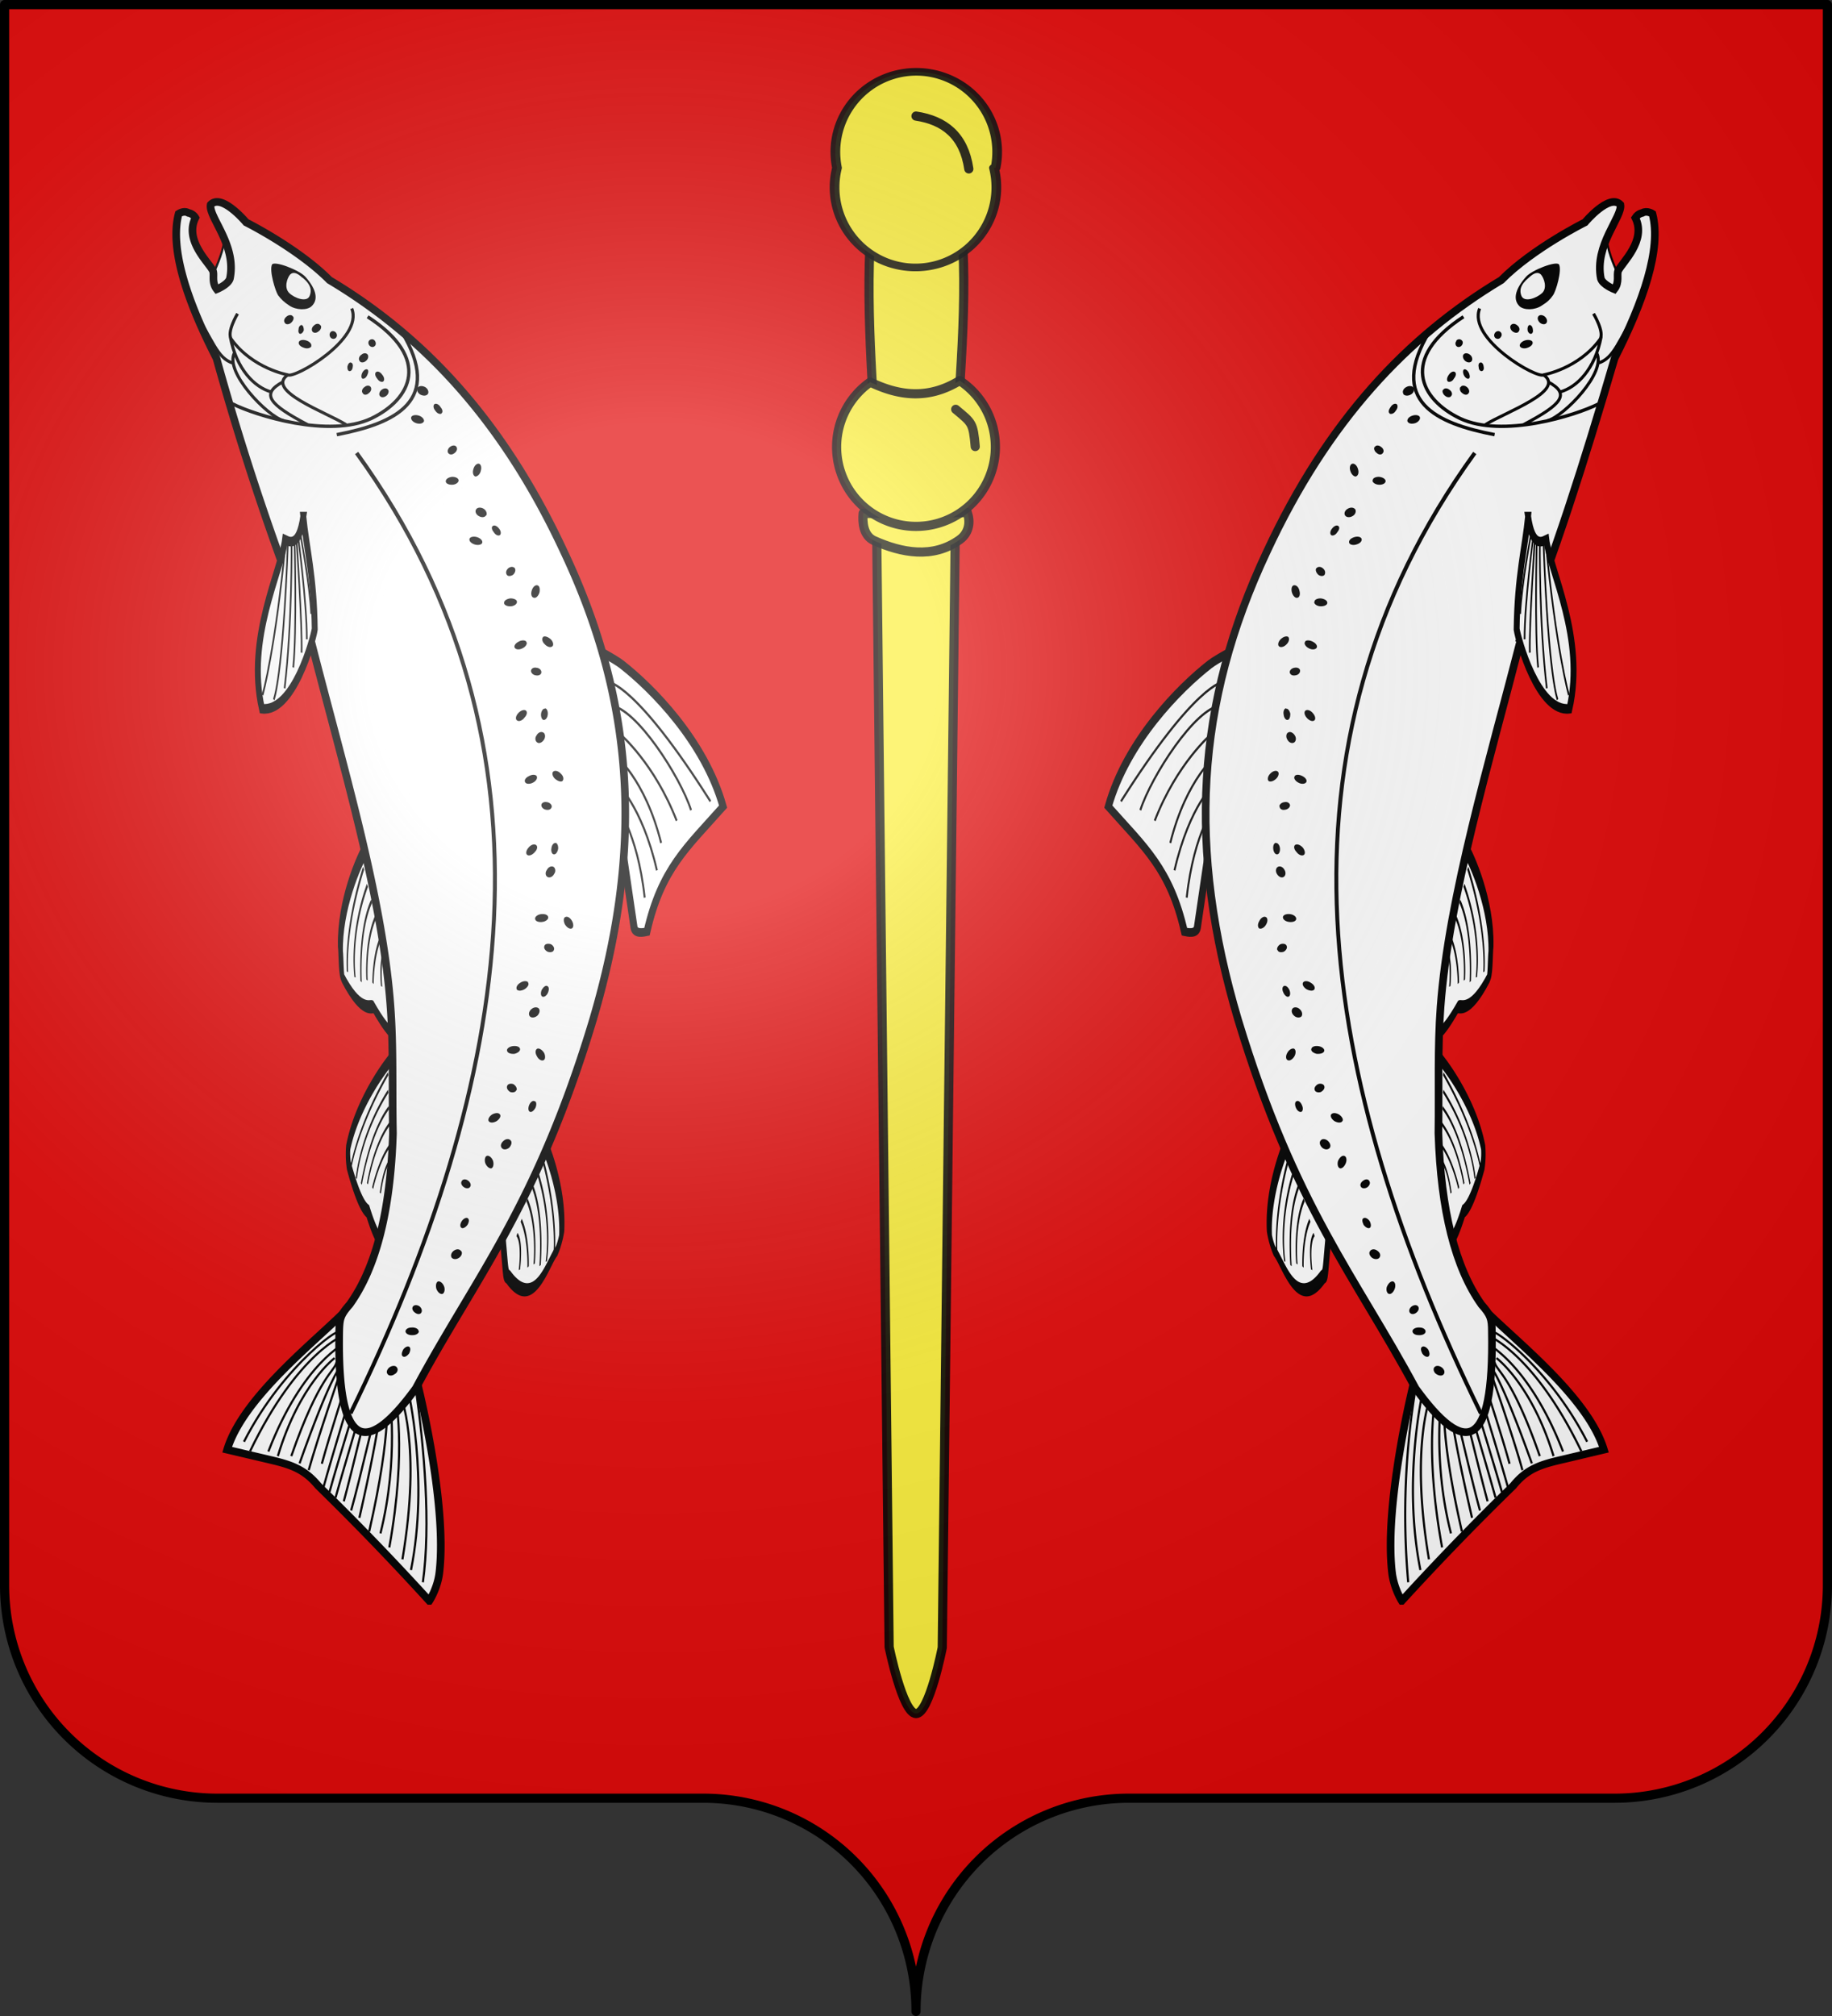 <svg xmlns="http://www.w3.org/2000/svg" xmlns:xlink="http://www.w3.org/1999/xlink" height="660" width="600" version="1.0"><rect width="100%" height="100%" fill="#333333" stroke="none"/><defs><radialGradient r="300" fy="200.4" fx="285.2" cy="200.4" cx="285.2" gradientTransform="matrix(1.551 0 0 1.35 -152.9 151.1)" gradientUnits="userSpaceOnUse" id="d" xlink:href="#c"/><linearGradient id="c"><stop offset="0" stop-color="#fff" stop-opacity=".3"/><stop offset=".2" stop-color="#fff" stop-opacity=".3"/><stop offset=".6" stop-color="#6b6b6b" stop-opacity=".1"/><stop offset="1" stop-opacity=".1"/></linearGradient><g id="b"><path id="a" d="M0 0v1h.5L0 0z" transform="rotate(18 3.2 -.5)"/><use xlink:href="#a" transform="scale(-1 1)" width="810" height="540"/></g></defs><path d="M300 658.5a69.7 69.7 0 0169.6-69.8h159.2a69.7 69.7 0 0069.7-69.7V1.5H1.5V519a69.7 69.7 0 0069.6 69.7h159.2a69.7 69.7 0 0169.7 69.8z" fill="#e20909"/><g fill="#fcef3c" stroke="#000" stroke-width="2.2" stroke-linecap="round" stroke-linejoin="round" stroke-opacity=".9" fill-rule="evenodd"><path d="M286.8 59.5c-4 28.8-1.6 57 0 85.4l4.4 394.3s4.4 21.7 8.8 21.8c4.4 0 8.6-21.6 8.6-21.6l4.6-394.5c1.6-28.5 4.6-57 0-85.4z" stroke-width="3"/><path d="M282.7 168c-.3 2.9 0 7.4 3.6 9 9 4 19.2 6 28-.3 3.3-2.4 3.5-6.1 2.5-8.9l-34.1.3z" stroke-width="3"/><path d="M326 146.4a26 26 0 11-41-21.3c9 4.3 18.7 6 29.3-.5a26 26 0 0111.7 21.8z" stroke-width="3"/><path d="M375 498.5a5 6.3 0 11-9.7 0 5 6.3 0 119.8 0z" transform="matrix(5.299 0 0 4.163 -1661.6 -2020.3)" stroke-width=".6"/><path d="M300 38c9.3 1.4 15.7 6.4 17.3 17.3M313 134c5.4 4.5 5.7 4.4 6.4 12.2" stroke-width="3"/></g><g fill="none" stroke="#000"><path d="M1292.4 486.1c9.8 2.3 35.7 5.6 47.7-1.1 1.2-1.2 7-4 6.8-5.3-2.4-14.6-11.4-18.4-12.6-19.7-3.5-15-8.2-15.4-8.2-15.4-2.6-1.4-3.4 7.9-18.7 11.2" fill="#fff" fill-rule="evenodd" stroke-width="3.8" transform="matrix(.192 .679 .386 -.918 43.8 -154.1)"/><path d="M1303.3 480.4c27 2 35-6.9 35-6.9m-37.3 11.3c31.7 1 40.9-6.7 40.9-6.7M1305 476a46 46 0 0030.4-6.2m-29 1.8c15 2.2 24.5-4.6 24.5-4.6m-22.2-1c10.8 1.7 19-2.5 19-2.5m-17.5-1.5c6.4 2 12.5-3.3 12.5-3.3m-11.3-2c4 1.1 8.3-2.6 8.3-2.6" transform="matrix(.192 .679 .386 -.918 43.8 -154.1)"/></g><g fill="none" stroke="#000"><path d="M1292.4 486.1c9.8 2.3 35.7 5.6 47.7-1.1a8 8 0 002-4.9c-2.5-14.6-6.6-18.8-7.8-20.1-3.5-15-8.2-15.4-8.2-15.4-2.6-1.4-3.4 7.9-18.7 11.2" fill="#fff" fill-rule="evenodd" stroke-width="3.8" transform="matrix(.333 .622 .18 -.98 -47.8 17.4)"/><path d="M1303.3 480.4c27 2 35-6.9 35-6.9m-37.3 11.3c31.7 1 40.9-6.7 40.9-6.7M1305 476a46 46 0 0030.4-6.2m-29 1.8c15 2.2 24.5-4.6 24.5-4.6m-22.2-1c10.8 1.7 19-2.5 19-2.5m-17.5-1.5c6.4 2 12.5-3.3 12.5-3.3m-11.3-2c4 1.1 8.3-2.6 8.3-2.6" transform="matrix(.333 .622 .18 -.98 -47.8 17.4)"/></g><g fill="none" stroke="#000"><path d="M1292.4 486.1c9.8 2.3 35.7 5.6 47.7-1.1a8 8 0 002-4.9c-2.4-6.2 3.7-19.5-24.7-28-2.7-1.4-2.8-.6-18.1 2.7" fill="#fff" fill-rule="evenodd" stroke-width="3.8" transform="matrix(-.173 .685 -.412 -.907 847.4 -74.3)"/><path d="M1303.3 480.4c27 2 35-6.9 35-6.9m-37.3 11.3c31.7 1 40.9-6.7 40.9-6.7M1305 476a46 46 0 0030.4-6.2m-29 1.8c15 2.2 24.5-4.6 24.5-4.6m-22.2-1c10.8 1.7 19-2.5 19-2.5m-17.5-1.5c6.4 2 12.5-3.3 12.5-3.3" transform="matrix(-.173 .685 -.412 -.907 847.4 -74.3)"/></g><g fill="none" stroke="#000" stroke-width=".6"><path d="M1174.9 511.4c-.6-1.2-4.2-8.4-5-11-3.5-11-7.8-32.7-1.9-49.7 15-.6 24.5.5 37.8-9.1.8.5 3.3 1.9 2.4 3.6l-15.6 29.6" fill="#fff" fill-rule="evenodd" stroke-width="2.2" transform="matrix(.813 .85 .637 -.969 -873.7 -292)"/><path d="M1175.8 499.6s-6.3-6-5.6-45.2m8.8 40.1c-5.7-5.8-5.5-28.7-2.8-37.8m5 30s-3.6-13 .1-29.1m4.5 26.2s-3.6-11 2.7-27.4m1.3 21.4s-2.7-9.6 4-26m-.5 22.1s-1-10.2 7.7-25" transform="matrix(.813 .85 .637 -.969 -873.7 -292)"/></g><path d="M526.4 78c-.4 2.8 2.4 9.4 3.4 11.5.5 1.1 1.5 3 1.7 5.2.2 2.2-9 4.7-13.1-13.7" fill="#fff" fill-rule="evenodd" stroke="#000" stroke-width=".7"/><g fill="none" stroke="#000"><path d="M463.1 452.4s-9.9 39.4-7.2 62.4c.6 5.2 3.2 9.3 3.2 9.3a905 905 0 0136.5-37.7c4.6-5.7 9.3-7 16.2-8.6l13.5-3.2c-5.5-18.2-31.8-37.7-40.7-47.5L482 461z" fill="#fff" fill-rule="evenodd" stroke-width="2.5"/><path d="M463.8 453.4a253.5 253.5 0 00-2.6 64.6m4.9-63s-6.9 29.1-.9 59m3.6-57.7s-7.2 16.4-.8 54.2m5.2-53.8s-2.2 10.7 5.6 44.7m-8.5-44.6s-4 17 2 49.8m-.1-50.1s-3.2 21.2 3 45.5m.3-45.3s6.5 28 9.2 37.8m-10-37.5s-.4 6 7.4 39.9m7-60.1c-3.2-4.2 17.5 9.3 30.7 35.2m-32.9-34.9c-.1-.3 15.4 5.6 31 38M489.5 446c.7 3 5.6 4.3 14.8 30.7m-17.7-37.1s14 6.5 25.3 35.6m-21.8-30.6s11.5 8.5 18.7 32.1M488 448.6s8 22.9 10.6 32.7m-10-33.3s3.2 3.5 13.1 31.1m-16-27.9s6 18.1 8.7 28M478.3 456s6.2 25.6 8.9 35.5m-5.7-37.5s7.6 24.6 10.4 34.5m-12.3-33.3s7.5 25.3 10.2 35.1m-6.2-37.7s7.5 24.3 10.2 34.1m-25.6-50.8c.3.5.7.7 1.1.5.4-.1.5-.7.3-1.2-.3-.5-.8-.7-1.1-.6-.4.2-.5.8-.3 1.3z" stroke-width=".7"/><path d="M468.3 440.7c.5.7 1.3.3 1.9-.9.5-1.2.5-2.7 0-3.4-.5-.7-1.3-.3-1.9.9-.5 1.1-.5 2.7 0 3.4z" stroke-width=".7"/></g><path d="M498.2 208.8c-10.3 40.2-23.7 84.5-26.4 120.8-1 13.4-.5 26.8-.7 41.4.8 25.3 5.5 44 14.1 56.1 3 3.4 3.4 4.6 3.4 8.8.7 39-8.8 41-25 18.6C444 418 424 395 405.5 333.9c-16.6-55.8-14-103.6 9.4-153.3 20-43 46.1-70.5 76.8-88.9 10.3-10.4 27.4-18.9 27.4-18.9s8-9.6 11.6-5.8c.7 4-8.6 13.2-6.4 24.2.6 2 4.4 3.5 4.4 3.5 1.8-2.3.7-4.8 1.3-6.1 1.3-2.7 9.3-9.8 5.6-17.3.9-1.4 2.3-1.6 2.3-1.6 1.5-.9 3.3.3 3.3.3 3 11.5-3 28.8-12.4 47.3-10 34.2-20 65.6-30.7 91.5z" fill="#fff" stroke="#000" stroke-width="2.5"/><g fill="none" stroke="#000" stroke-width=".8"><path d="M1149.3 643.4c5.8-8.7.1-10.7-1-11.4 5.7-8 8.6-34.7 29.4-43.7 11.2 10.6 1.8 33 0 35.8-11.8 10.8-20.6 13.9-28.4 19.3z" fill="#fff" stroke-width="2.9" transform="matrix(-.46 .802 -.483 -.728 1339.9 -284.2)"/><path d="M1149.6 632.7c28.5-30.6 30-38.2 30-38.2m-28.6 39.3s18-16.6 29.7-33m-29.1 34.5s20.8-18.2 27.4-27m-27.2 29.1s17.1-10.3 25.5-18.3m-25.8 17.5s21.3-16.2 27-22.2m-26.6 24.4s14.5-7.2 21.3-12.8m-24.5 6.1c20.4-26.4 26.2-40.7 26.2-40.7" transform="matrix(-.46 .802 -.483 -.728 1339.9 -284.2)"/></g><path d="M479.3 103.7c-21 13.7-14.2 27-1.1 33.3 13.8 6.5 37.7-.9 45.4-4.8" fill="none" stroke="#000" stroke-width="1.1"/><path d="M484.6 101c-4 10 19 23.2 21 21.7 0 0 11.4-2 18.4-11.6 1.6-2.3-2.1-8.4-2.1-8.4M486.5 139c6.4-4 26.6-11.1 19-16.3M499 139c12.5-6.6 15.5-10 8-14m15.9-9.5c3.5 6.2-10.6 20.7-16 22.2m17.5-27.5c-2 10.7-8 16.6-13.4 18.1m25.3-26.6c-6.1 9.2-7.5 15.7-13 17.2" fill="none" stroke="#000"/><path d="M489.5 142.3c-19.2-3.7-35.1-11-21.3-33.8" fill="none" stroke="#000" stroke-width="1.1"/><path d="M459.6 129c.4.6 1.5.7 2.4.2 1-.5 1.3-1.5 1-2.2-.4-.7-1.5-.8-2.4-.3-1 .5-1.4 1.5-1 2.2zm-4.5 6.4c.5.3 1.5 0 2-.9.7-.8.8-1.8.3-2.2-.5-.3-1.4 0-2 1-.6.8-.8 1.7-.3 2zm5.9 2.6c.3.7 1.4.9 2.6.5 1-.4 1.7-1.3 1.4-2-.3-.6-1.4-.8-2.5-.4-1.2.4-1.8 1.3-1.5 2zm-10.8 8.3c-.4.6 0 1.5.7 2 .7.7 1.7.6 2 0 .5-.5.2-1.5-.6-2-.7-.6-1.7-.6-2 0zm-.7 11c0 .7 1 1.4 2.3 1.4 1.1 0 2-.5 2-1.2s-1-1.3-2.2-1.4c-1.2 0-2.1.5-2 1.2zm-6.5-5.5c.7-.1 1.5.7 1.8 1.9.3 1.1 0 2.1-.8 2.3-.7 0-1.5-.8-1.8-2-.3-1 0-2.1.8-2.2zm35.3-25.1c-.4.6-.1 1.5.6 2 .8.7 1.7.7 2.1 0 .4-.5.1-1.5-.6-2-.7-.6-1.7-.6-2 0zm-4.1-1.8c.5.3 1.5 0 2-1 .7-.8.8-1.8.3-2.1-.5-.4-1.4 0-2 .9-.6.8-.8 1.8-.3 2.2zm5.1-8.9c-.4.7-.1 1.6.6 2.2.8.6 1.7.6 2.1 0 .4-.6.1-1.6-.6-2.1-.8-.6-1.7-.6-2.1 0zm5.5 2.7c.5-.2 1 .4 1.1 1.2.2.8 0 1.5-.6 1.6-.4.1-1-.4-1-1.2-.2-.8 0-1.5.5-1.6zm-5.1 2.2c.5 0 1.2.6 1.5 1.5.3.9.2 1.6-.4 1.6-.5 0-1.2-.6-1.5-1.5-.3-.9-.1-1.6.4-1.6zm-7.1 6.7c-.4.5 0 1.5.7 2 .7.6 1.7.6 2 0 .5-.5.2-1.5-.6-2-.7-.6-1.7-.6-2 0zm4.4-16c-.5.6-.4 1.4.1 1.8.5.4 1.3.2 1.7-.4.4-.6.4-1.3-.2-1.7-.5-.4-1.3-.3-1.7.3zm12.6-2.6c-.4.6-.3 1.3.2 1.7.6.4 1.3.3 1.7-.3.5-.6.4-1.4-.2-1.8-.5-.4-1.3-.2-1.7.4zm14.2-5.4c-.4.6-.1 1.5.6 2.1.8.6 1.7.6 2.1 0 .4-.6.1-1.5-.6-2.1-.8-.6-1.7-.6-2.1 0zm-6 9.8c.3.6 1.5.9 2.6.4 1.1-.4 1.8-1.2 1.5-1.9-.3-.6-1.5-.8-2.6-.4s-1.8 1.3-1.5 1.9zm3.2-7c.4 0 .9.5 1 1.3.2.8 0 1.5-.6 1.6-.5 0-1-.5-1.1-1.2-.1-.8.1-1.5.6-1.7zm-6.2.1c-.4.5-.1 1.5.6 2 .8.6 1.7.6 2 0 .5-.6.2-1.5-.5-2-.8-.7-1.7-.6-2.1 0z"/><path d="M510.6 86.6c1 1.9-1 8.8-2 10.1-.9 1.3-1.8 2.2-3.6 3.3-2.3 1.6-5.8 1.6-7.3.3-2.1-2-1.8-5.3 2.1-9.7 1.9-2.2 10-5.3 10.8-4z" fill-rule="evenodd"/><path d="M500.7 90.9c1.7-1.6 3-2 4-1 1 1.2 2.1 4.3.4 6-1.8 1.7-5.8 3.2-6.8 1-.7-1.7-.5-3.6 2.4-6z" fill="#fff" fill-rule="evenodd"/><path d="M440.5 168.7c.4.7 1.5.8 2.4.3 1-.5 1.3-1.5 1-2.2-.5-.7-1.5-.8-2.4-.3-1 .5-1.4 1.5-1 2.2zm-4.5 6.5c.5.3 1.4 0 2-1 .7-.8.8-1.7.3-2-.5-.4-1.4 0-2 .8-.7.8-.8 1.8-.3 2.2zm5.9 2.6c.3.6 1.4.8 2.5.4 1.2-.4 1.8-1.2 1.5-1.9-.3-.6-1.4-.8-2.5-.4-1.2.4-1.8 1.2-1.5 1.9zm-10.8 8.2c-.4.6 0 1.6.7 2.2.7.5 1.6.5 2 0 .4-.7.2-1.6-.6-2.2-.7-.6-1.7-.5-2 0zm-.7 11.1c0 .7 1 1.4 2.2 1.4 1.2 0 2.2-.5 2.1-1.2 0-.7-1-1.3-2.2-1.4-1.2 0-2.1.5-2 1.2zm-6.6-5.5c.8-.1 1.6.7 1.8 1.9.3 1.1 0 2.1-.7 2.2-.7.2-1.5-.7-1.8-1.8-.3-1.2 0-2.2.7-2.3zm-5.3 92.2c.7-.4 1.7 0 2.2 1 .5.8.4 1.9-.3 2.3-.7.4-1.6 0-2.2-1-.5-.8-.4-1.9.3-2.3zm-.6-7.8c.6-.1 1.2.7 1.3 1.7.1 1-.3 2-.9 2-.6.1-1.2-.7-1.3-1.8-.1-1 .2-1.9.9-2zm6.3.6c.6-.4 1.7 0 2.5.9.7.9.9 2 .3 2.4-.6.4-1.7 0-2.4-1-.8-.8-1-1.9-.4-2.3zM419 264c0-.6.7-1.3 1.7-1.4.9-.2 1.7.3 1.8 1 0 .7-.7 1.4-1.7 1.5-.9.2-1.7-.3-1.7-1zm5-9.9c.4-.6 1.5-.6 2.6 0 1 .5 1.6 1.4 1.2 2-.4.6-1.6.7-2.6.1-1-.5-1.6-1.5-1.2-2zm-8.5 1.6c.6.4 1.7 0 2.5-.8s1-1.9.5-2.3c-.5-.5-1.7-.2-2.5.7-.8.8-1 1.9-.5 2.4zm6.4-15.9c.6-.4 1.6 0 2.2 1 .5.8.4 1.9-.3 2.3-.7.4-1.7 0-2.2-1-.5-.8-.4-2 .3-2.3zm-.7-7.8c.6-.1 1.2.7 1.4 1.7 0 1-.3 2-1 2-.5 0-1.1-.7-1.2-1.8-.2-1 .2-2 .8-2zm6.4.6c.6-.4 1.7 0 2.4.9.8.9 1 2 .4 2.4-.6.4-1.7 0-2.5-1-.7-.8-.9-1.9-.3-2.3zm-5.2-12.6c0-.6.7-1.3 1.6-1.4 1-.2 1.8.3 1.8 1s-.6 1.4-1.6 1.5c-1 .2-1.7-.3-1.8-1zm5-9.9c.3-.6 1.5-.6 2.6 0 1 .5 1.6 1.4 1.2 2-.4.6-1.6.7-2.6.1-1-.5-1.6-1.5-1.2-2zm-8.5 1.5c.5.5 1.7.2 2.5-.7.8-.8 1-1.9.5-2.4-.6-.4-1.7 0-2.5.8s-1 1.9-.5 2.3zm13.7 161.7c.5-.6 1.6-.5 2.4.3.7.7 1 1.7.4 2.3-.6.6-1.6.5-2.4-.2-.8-.8-1-1.8-.4-2.4zm-7.9-12.8c.5-.3 1.3.3 1.7 1.3.5 1 .3 2-.2 2.2-.6.2-1.4-.4-1.8-1.4-.4-1-.3-2 .3-2.1zm11.3 4.3c.5-.6 1.6-.5 2.6.1 1 .7 1.5 1.7 1 2.2-.4.6-1.6.5-2.6-.1-1-.7-1.4-1.7-1-2.2zm-5.4-7.9c-.3-.7.2-1.5 1.1-2 .9-.3 1.8 0 2 .6.3.7-.2 1.5-1.1 2-.9.3-1.8 0-2-.6zm-1.1-13.6c.2-.7 1.3-1 2.4-.8 1.2.2 2 1 1.8 1.6-.2.7-1.3 1-2.5.9-1.2-.3-2-1-1.7-1.7zm-7.7 3.8c.6.3 1.6-.3 2.2-1.4.5-1 .4-2.1-.2-2.4-.7-.2-1.7.4-2.2 1.4-.6 1-.5 2.2.2 2.4zm1.6-17c.5-.5 1.6-.4 2.3.3.8.7 1 1.8.5 2.4-.6.5-1.7.4-2.4-.3-.8-.7-1-1.8-.4-2.4zm-2.9-7.3c.6-.3 1.4.4 1.8 1.3.4 1 .3 2-.3 2.2-.5.2-1.3-.4-1.7-1.4-.5-1-.3-1.9.2-2.1zm6.3-1.2c.5-.6 1.6-.5 2.6.2 1 .6 1.5 1.6 1 2.2-.4.5-1.6.4-2.6-.2-1-.7-1.4-1.6-1-2.2zm-8.5-10.6c-.2-.6.3-1.5 1.1-1.9.9-.3 1.8-.1 2 .6.3.6-.2 1.5-1 1.9-1 .3-1.8.1-2-.6zm1.9-10.9c.2-.7 1.4-1 2.5-.8 1.2.2 2 1 1.8 1.7-.2.7-1.3 1-2.5.8-1.2-.2-2-1-1.8-1.7zm-7.7 3.9c.7.2 1.7-.4 2.2-1.4.6-1 .5-2.2-.2-2.4-.6-.3-1.6.3-2.1 1.4-.6 1-.5 2.1.1 2.4zm57.2 143.7c.5-.7 1.5-.7 2.4-.1.9.6 1.2 1.6.8 2.2-.4.7-1.5.7-2.4.1-.9-.5-1.2-1.6-.8-2.2zm-3.9-6.8c.5-.3 1.4.1 2 1 .5 1 .5 1.9 0 2.2-.5.3-1.4-.1-2-1-.5-1-.6-1.9 0-2.2zm-4.1-11.2c-.4-.7 0-1.6.8-2.1s1.7-.4 2 .2c.4.6 0 1.5-.7 2-.8.6-1.7.5-2.1-.1zm.9 6.1c0-.7 1.1-1.3 2.3-1.2 1.2 0 2 .6 2 1.3 0 .8-1.1 1.3-2.3 1.2-1.2 0-2-.6-2-1.3zm-7.7-12.2c.7.2 1.5-.6 1.9-1.7.4-1.2.1-2.2-.6-2.4-.7-.1-1.5.6-2 1.8-.3 1 0 2.1.7 2.3zm-6.2-14c.4-.7 1.5-.8 2.3-.2 1 .6 1.3 1.6.8 2.3-.4.6-1.5.7-2.4.1-.8-.6-1.2-1.6-.7-2.2zm-2.1-10.8c.5-.3 1.4.1 2 1 .5 1 .5 1.9 0 2.2-.5.3-1.4-.2-2-1-.5-1-.6-2 0-2.2zm-.9-10.3c-.4-.6 0-1.5.8-2 .8-.6 1.7-.5 2 .2.4.6 0 1.5-.7 2-.8.5-1.8.4-2.1-.2zm-6.8-6c.7.1 1.5-.7 1.9-1.8.4-1.1.1-2.2-.6-2.3-.7-.2-1.5.6-2 1.7-.3 1.2 0 2.2.7 2.4z"/><path d="M483 148.3c-69.7 96.2-51 206 2 314.4" fill="none" stroke="#000" stroke-width="1.3"/><g fill="none" stroke="#000"><path d="M1292.4 486.1c9.8 2.3 35.7 5.6 47.7-1.1 1.2-1.2 7-4 6.8-5.3-2.4-14.6-11.4-18.4-12.6-19.7-3.5-15-8.2-15.4-8.2-15.4-2.6-1.4-3.4 7.9-18.7 11.2" fill="#fff" fill-rule="evenodd" stroke-width="3.8" transform="matrix(-.192 .679 -.386 -.918 556 -154.1)"/><path d="M1303.3 480.4c27 2 35-6.9 35-6.9m-37.3 11.3c31.7 1 40.9-6.7 40.9-6.7M1305 476a46 46 0 0030.4-6.2m-29 1.8c15 2.2 24.5-4.6 24.5-4.6m-22.2-1c10.8 1.7 19-2.5 19-2.5m-17.5-1.5c6.4 2 12.5-3.3 12.5-3.3m-11.3-2c4 1.1 8.3-2.6 8.3-2.6" transform="matrix(-.192 .679 -.386 -.918 556 -154.1)"/></g><g fill="none" stroke="#000"><path d="M1292.4 486.1c9.8 2.3 35.7 5.6 47.7-1.1a8 8 0 002-4.9c-2.5-14.6-6.6-18.8-7.8-20.1-3.5-15-8.2-15.4-8.2-15.4-2.6-1.4-3.4 7.9-18.7 11.2" fill="#fff" fill-rule="evenodd" stroke-width="3.8" transform="matrix(-.333 .622 -.18 -.98 647.6 17.4)"/><path d="M1303.3 480.4c27 2 35-6.9 35-6.9m-37.3 11.3c31.7 1 40.9-6.7 40.9-6.7M1305 476a46 46 0 0030.4-6.2m-29 1.8c15 2.2 24.5-4.6 24.5-4.6m-22.2-1c10.8 1.7 19-2.5 19-2.5m-17.5-1.5c6.4 2 12.5-3.3 12.5-3.3m-11.3-2c4 1.1 8.3-2.6 8.3-2.6" transform="matrix(-.333 .622 -.18 -.98 647.6 17.4)"/></g><g fill="none" stroke="#000"><path d="M1292.4 486.1c9.8 2.3 35.7 5.6 47.7-1.1a8 8 0 002-4.9c-2.4-6.2 3.7-19.5-24.7-28-2.7-1.4-2.8-.6-18.1 2.7" fill="#fff" fill-rule="evenodd" stroke-width="3.8" transform="matrix(.173 .685 .412 -.907 -247.7 -74.3)"/><path d="M1303.3 480.4c27 2 35-6.9 35-6.9m-37.3 11.3c31.7 1 40.9-6.7 40.9-6.7M1305 476a46 46 0 0030.4-6.2m-29 1.8c15 2.2 24.5-4.6 24.5-4.6m-22.2-1c10.8 1.7 19-2.5 19-2.5m-17.5-1.5c6.4 2 12.5-3.3 12.5-3.3" transform="matrix(.173 .685 .412 -.907 -247.7 -74.3)"/></g><g fill="none" stroke="#000" stroke-width=".6"><path d="M1174.9 511.4c-.6-1.2-4.2-8.4-5-11-3.5-11-7.8-32.7-1.9-49.7 15-.6 24.5.5 37.8-9.1.8.5 3.3 1.9 2.4 3.6l-15.6 29.6" fill="#fff" fill-rule="evenodd" stroke-width="2.2" transform="matrix(-.813 .85 -.637 -.969 1473.5 -292)"/><path d="M1175.8 499.6s-6.3-6-5.6-45.2m8.8 40.1c-5.7-5.8-5.5-28.7-2.8-37.8m5 30s-3.6-13 .1-29.1m4.5 26.2s-3.6-11 2.7-27.4m1.3 21.4s-2.7-9.6 4-26m-.5 22.1s-1-10.2 7.7-25" transform="matrix(-.813 .85 -.637 -.969 1473.5 -292)"/></g><path d="M73.4 78c.3 2.8-2.5 9.4-3.5 11.5-.4 1.1-1.5 3-1.7 5.2-.1 2.2 9 4.7 13.2-13.7" fill="#fff" fill-rule="evenodd" stroke="#000" stroke-width=".7"/><g fill="none" stroke="#000"><path d="M136.6 452.4s10 39.4 7.3 62.4c-.6 5.2-3.3 9.3-3.3 9.3a905 905 0 00-36.4-37.7c-4.7-5.7-9.4-7-16.2-8.6l-13.6-3.2c5.5-18.2 31.9-37.7 40.7-47.5l2.7 33.9z" fill="#fff" fill-rule="evenodd" stroke-width="2.5"/><path d="M136 453.4c3 20.7 5.1 45.9 2.5 64.6m-4.9-63s7 29.1 1 59m-3.6-57.7s7.2 16.4.8 54.2m-5.3-53.8s2.2 10.7-5.6 44.7m8.5-44.6s4 17-1.9 49.8m.1-50.1s3.1 21.2-3 45.5m-.3-45.3s-6.5 28-9.3 37.8m10-37.5s.4 6-7.3 39.9m-7.1-60.1c3.2-4.2-17.5 9.3-30.7 35.2m33-34.9c0-.3-15.4 5.6-31 38m28.3-29.1c-.6 3-5.6 4.3-14.8 30.7m17.8-37.1s-14.1 6.5-25.3 35.6m21.7-30.6s-11.5 8.5-18.6 32.1m20.7-28.1s-7.9 22.9-10.6 32.7m10-33.3s-3.2 3.5-13 31.1m15.9-27.9s-5.9 18.1-8.6 28m16-23.2s-6.1 25.6-8.8 35.5m5.7-37.5s-7.7 24.6-10.4 34.5m12.3-33.3s-7.6 25.3-10.3 35.1m6.2-37.7s-7.4 24.3-10.1 34.1m25.5-50.8c-.2.5-.7.7-1 .5-.4-.1-.6-.7-.3-1.2.2-.5.7-.7 1-.6.5.2.6.8.3 1.3z" stroke-width=".7"/><path d="M131.5 440.7c-.5.7-1.4.3-2-.9-.4-1.2-.5-2.7 0-3.4.6-.7 1.4-.3 2 .9.4 1.1.5 2.7 0 3.4z" stroke-width=".7"/></g><path d="M101.6 208.8c10.2 40.2 23.7 84.5 26.3 120.8 1 13.4.5 26.8.8 41.4-.8 25.3-5.5 44-14.2 56.1-3 3.4-3.3 4.6-3.4 8.8-.7 39 8.8 41 25.1 18.6 19.5-36.4 39.6-59.4 58-120.6 16.5-55.8 14-103.6-9.5-153.3-20-43-46-70.5-76.8-88.9-10.3-10.4-27.3-18.9-27.3-18.9s-8-9.6-11.6-5.8c-.8 4 8.6 13.2 6.3 24.2-.6 2-4.3 3.5-4.3 3.5-1.8-2.3-.7-4.8-1.3-6.1-1.3-2.7-9.4-9.8-5.7-17.3-.8-1.4-2.3-1.6-2.3-1.6-1.5-.9-3.2.3-3.2.3-3 11.5 2.9 28.8 12.4 47.3a911 911 0 0030.7 91.5z" fill="#fff" stroke="#000" stroke-width="2.5"/><g fill="none" stroke="#000" stroke-width=".8"><path d="M1149.3 643.4c5.8-8.7.1-10.7-1-11.4 5.7-8 8.6-34.7 29.4-43.7 11.2 10.6 1.8 33 0 35.8-11.8 10.8-20.6 13.9-28.4 19.3z" fill="#fff" stroke-width="2.9" transform="matrix(.46 .802 .483 -.728 -740.1 -284.2)"/><path d="M1149.6 632.7c28.5-30.6 30-38.2 30-38.2m-28.6 39.3s18-16.6 29.7-33m-29.1 34.5s20.8-18.2 27.4-27m-27.2 29.1s17.1-10.3 25.5-18.3m-25.8 17.5s21.3-16.2 27-22.2m-26.6 24.4s14.5-7.2 21.3-12.8m-24.5 6.1c20.4-26.4 26.2-40.7 26.2-40.7" transform="matrix(.46 .802 .483 -.728 -740.1 -284.2)"/></g><path d="M120.4 103.7c21.1 13.7 14.3 27 1.2 33.3-13.8 6.5-37.7-.9-45.5-4.8" fill="none" stroke="#000" stroke-width="1.1"/><path d="M115.2 101c4 10-19 23.2-21 21.7 0 0-11.4-2-18.4-11.6-1.7-2.3 2-8.4 2-8.4m35.5 36.3c-6.4-4-26.6-11.1-19-16.3m6.4 16.3c-12.5-6.6-15.5-10-8-14m-15.9-9.5c-3.4 6.2 10.7 20.7 16 22.2m-17.4-27.5c2 10.7 8 16.6 13.4 18.1m-25.4-26.6c6.2 9.2 7.6 15.7 13 17.2" fill="none" stroke="#000"/><path d="M110.3 142.3c19.2-3.7 35-11 21.2-33.8" fill="none" stroke="#000" stroke-width="1.1"/><path d="M140.1 129c-.4.6-1.4.7-2.4.2-.9-.5-1.3-1.5-1-2.2.5-.7 1.5-.8 2.5-.3.9.5 1.3 1.5 1 2.2zm4.5 6.4c-.5.3-1.4 0-2-.9-.7-.8-.8-1.8-.3-2.2.5-.3 1.4 0 2 1 .7.8.8 1.7.3 2zm-5.8 2.6c-.3.7-1.5.9-2.6.5s-1.8-1.3-1.5-2c.3-.6 1.5-.8 2.6-.4s1.8 1.3 1.5 2zm10.7 8.3c.4.6.1 1.5-.6 2-.8.7-1.7.6-2.1 0-.4-.5-.1-1.5.6-2 .8-.6 1.7-.6 2.1 0zm.7 11c0 .7-1 1.4-2.2 1.4-1.2 0-2.1-.5-2-1.2 0-.7 1-1.3 2.1-1.4 1.2 0 2.1.5 2.1 1.2zm6.6-5.5c-.7-.1-1.5.7-1.8 1.9-.3 1.1 0 2.1.7 2.3.7 0 1.6-.8 1.8-2 .3-1 0-2.1-.7-2.2zm-35.4-25.1c.4.6.1 1.5-.6 2-.7.7-1.7.7-2 0-.5-.5-.2-1.5.6-2 .7-.6 1.6-.6 2 0zm4.1-1.8c-.5.3-1.4 0-2-1-.7-.8-.8-1.8-.3-2.1.5-.4 1.4 0 2 .9.7.8.8 1.8.3 2.2zm-5.1-8.9c.4.7.2 1.6-.6 2.2-.7.6-1.7.6-2 0-.5-.6-.2-1.6.6-2.1.7-.6 1.6-.6 2 0zm-5.4 2.7c-.5-.2-1 .4-1.2 1.2-.1.8.1 1.5.6 1.6.5.1 1-.4 1.1-1.2.2-.8 0-1.5-.6-1.6zm5 2.2c-.5 0-1.2.6-1.5 1.5-.3.9-.1 1.6.4 1.6.6 0 1.2-.6 1.5-1.5.4-.9.2-1.6-.3-1.6zm7.1 6.7c.4.5.1 1.5-.6 2-.8.6-1.7.6-2.1 0-.4-.5-.1-1.5.6-2 .8-.6 1.7-.6 2.1 0zm-4.3-16c.4.6.4 1.4-.2 1.8-.5.4-1.3.2-1.7-.4-.4-.6-.3-1.3.2-1.7.6-.4 1.3-.3 1.7.3zm-12.7-2.6c.4.6.3 1.3-.2 1.7-.5.4-1.3.3-1.7-.3-.4-.6-.3-1.4.2-1.8.5-.4 1.3-.2 1.7.4zM96 103.6c.4.6 0 1.5-.7 2.1-.7.6-1.7.6-2 0-.5-.6-.2-1.5.6-2.1.7-.6 1.7-.6 2 0zm6 9.8c-.4.6-1.5.9-2.6.4-1.2-.4-1.8-1.2-1.5-1.9.3-.6 1.4-.8 2.5-.4 1.2.4 1.8 1.3 1.5 1.9zm-3.2-7c-.4 0-1 .5-1 1.3-.2.8 0 1.5.5 1.6.5 0 1-.5 1.2-1.2 0-.8-.2-1.5-.7-1.7zm6.2.1c.4.5.1 1.5-.7 2-.7.6-1.6.6-2 0-.4-.6-.1-1.5.6-2 .7-.7 1.7-.6 2 0z"/><path d="M89.1 86.6c-1 1.9 1.1 8.8 2 10.1 1 1.3 1.9 2.2 3.6 3.3 2.3 1.6 5.9 1.6 7.3.3 2.2-2 1.9-5.3-2-9.7-2-2.2-10.1-5.3-10.9-4z" fill-rule="evenodd"/><path d="M99 90.9c-1.7-1.6-3-2-4-1-1 1.2-2 4.3-.3 6 1.7 1.7 5.8 3.2 6.7 1 .7-1.7.6-3.6-2.3-6z" fill="#fff" fill-rule="evenodd"/><path d="M159.2 168.7c-.4.7-1.4.8-2.3.3-1-.5-1.4-1.5-1-2.2.4-.7 1.5-.8 2.4-.3.9.5 1.3 1.5 1 2.2zm4.5 6.5c-.5.3-1.4 0-2-1-.7-.8-.8-1.7-.3-2 .5-.4 1.4 0 2 .8.7.8.8 1.8.3 2.2zm-5.8 2.6c-.3.6-1.5.8-2.6.4s-1.8-1.2-1.5-1.9c.3-.6 1.5-.8 2.6-.4s1.8 1.2 1.5 1.9zm10.7 8.2c.4.6.1 1.6-.6 2.2-.8.5-1.7.5-2 0-.5-.7-.2-1.6.5-2.2.8-.6 1.7-.5 2.1 0zm.7 11.1c0 .7-1 1.4-2.2 1.4-1.2 0-2.1-.5-2-1.2 0-.7 1-1.3 2.1-1.4 1.2 0 2.2.5 2.1 1.2zm6.6-5.5c-.7-.1-1.5.7-1.8 1.9-.3 1.1 0 2.1.8 2.2.7.2 1.5-.7 1.8-1.8.2-1.2 0-2.2-.8-2.3zm5.4 92.2c-.7-.4-1.7 0-2.2 1-.6.8-.5 1.9.2 2.3.7.4 1.7 0 2.2-1 .6-.8.4-1.9-.2-2.3zm.6-7.8c-.6-.1-1.2.7-1.3 1.7-.2 1 .2 2 .8 2 .6.1 1.2-.7 1.4-1.8.1-1-.3-1.9-.9-2zm-6.4.6c-.6-.4-1.7 0-2.4.9-.8.9-1 2-.4 2.4.6.4 1.7 0 2.5-1 .8-.8 1-1.9.3-2.3zm5.2-12.6c0-.6-.7-1.3-1.6-1.4-1-.2-1.8.3-1.8 1s.7 1.4 1.6 1.5c1 .2 1.7-.3 1.8-1zm-4.9-9.9c-.4-.6-1.6-.6-2.6 0-1.1.5-1.6 1.4-1.2 2 .3.6 1.5.7 2.6.1 1-.5 1.5-1.5 1.2-2zm8.4 1.6c-.5.4-1.6 0-2.5-.8-.8-.8-1-1.9-.5-2.3.6-.5 1.7-.2 2.5.7.9.8 1 1.9.5 2.4zm-6.3-15.9c-.7-.4-1.7 0-2.2 1-.6.8-.4 1.9.3 2.3.6.4 1.6 0 2.2-1 .5-.8.4-2-.3-2.3zm.6-7.8c-.6-.1-1.2.7-1.3 1.7-.1 1 .3 2 .9 2 .6 0 1.2-.7 1.3-1.8.1-1-.3-2-.9-2zm-6.3.6c-.6-.4-1.7 0-2.5.9s-1 2-.3 2.4c.6.4 1.7 0 2.4-1 .8-.8 1-1.9.4-2.3zm5.1-12.6c0-.6-.6-1.3-1.6-1.4-1-.2-1.7.3-1.8 1 0 .7.7 1.4 1.6 1.5 1 .2 1.8-.3 1.8-1zm-4.9-9.9c-.4-.6-1.6-.6-2.6 0-1 .5-1.6 1.4-1.2 2 .4.6 1.5.7 2.6.1 1-.5 1.6-1.5 1.2-2zm8.5 1.5c-.6.5-1.7.2-2.5-.7-.9-.8-1-1.9-.5-2.4.5-.4 1.6 0 2.5.8.8.8 1 1.9.5 2.3zm-13.7 161.7c-.6-.6-1.6-.5-2.4.3-.8.7-1 1.7-.4 2.3.5.6 1.6.5 2.4-.2.7-.8 1-1.8.4-2.4zm7.8-12.8c-.5-.3-1.3.3-1.7 1.3-.4 1-.3 2 .3 2.2.5.2 1.3-.4 1.8-1.4.4-1 .3-2-.3-2.1zm-11.3 4.3c-.4-.6-1.6-.5-2.6.1-1 .7-1.4 1.7-1 2.2.5.6 1.6.5 2.6-.1 1-.7 1.5-1.7 1-2.2zm5.5-7.9c.2-.7-.3-1.5-1.1-2-1-.3-1.8 0-2 .6-.3.7.2 1.5 1 2 1 .3 1.8 0 2-.6zm1.1-13.6c-.2-.7-1.3-1-2.5-.8-1.2.2-2 1-1.7 1.6.2.7 1.3 1 2.4.9 1.2-.3 2-1 1.8-1.7zm7.7 3.8c-.7.3-1.7-.3-2.2-1.4-.6-1-.5-2.1.2-2.4.6-.2 1.6.4 2.2 1.4.5 1 .4 2.2-.2 2.4zm-1.6-17c-.6-.5-1.6-.4-2.4.3-.8.7-1 1.8-.4 2.4.5.5 1.6.4 2.4-.3.7-.7 1-1.8.4-2.4zm2.8-7.3c-.5-.3-1.3.4-1.8 1.3-.4 1-.3 2 .3 2.2.6.2 1.4-.4 1.8-1.4.4-1 .3-1.9-.3-2.1zm-6.2-1.2c-.5-.6-1.7-.5-2.7.2-1 .6-1.4 1.6-1 2.2.5.5 1.6.4 2.6-.2 1-.7 1.5-1.6 1-2.2zm8.4-10.6c.3-.6-.2-1.5-1-1.9-1-.3-1.9-.1-2.1.6-.3.6.2 1.5 1.1 1.9.9.3 1.8.1 2-.6zm-1.9-10.9c-.2-.7-1.3-1-2.5-.8-1.1.2-2 1-1.7 1.7.2.7 1.3 1 2.5.8 1.1-.2 2-1 1.7-1.7zm7.7 3.9c-.7.2-1.6-.4-2.2-1.4-.5-1-.5-2.2.2-2.4.7-.3 1.6.3 2.2 1.4.5 1 .5 2.1-.2 2.4zM130 447.7c-.4-.7-1.5-.7-2.4-.1-.8.6-1.2 1.6-.7 2.2.4.7 1.5.7 2.3.1 1-.5 1.3-1.6.8-2.2zm4-6.8c-.5-.3-1.4.1-2 1-.5 1-.6 1.9 0 2.2.5.3 1.3-.1 2-1 .5-1 .5-1.9 0-2.2zm4-11.2c.4-.7 0-1.6-.7-2.1-.8-.5-1.8-.4-2.1.2-.4.6 0 1.5.8 2 .8.6 1.7.5 2-.1zm-.9 6.1c0-.7-1-1.3-2.3-1.2-1.2 0-2 .6-2 1.3.1.8 1.2 1.3 2.4 1.2 1.1 0 2-.6 2-1.3zm7.8-12.2c-.7.2-1.6-.6-2-1.7-.3-1.2 0-2.2.6-2.4.7-.1 1.6.6 2 1.8.3 1 0 2.1-.6 2.3zm6.1-14c-.4-.7-1.4-.8-2.3-.2-.9.6-1.2 1.6-.8 2.3.5.6 1.5.7 2.4.1.9-.6 1.2-1.6.8-2.2zm2.2-10.8c-.5-.3-1.4.1-2 1-.6 1-.6 1.9 0 2.2.4.3 1.3-.2 1.9-1 .6-1 .6-2 0-2.2zm.8-10.3c.4-.6 0-1.5-.7-2-.8-.6-1.8-.5-2.1.2-.4.6 0 1.5.8 2s1.7.4 2-.2zm6.9-6c-.7.1-1.6-.7-2-1.8-.3-1.1 0-2.2.6-2.3.7-.2 1.6.6 2 1.7.3 1.2 0 2.2-.6 2.4z"/><path d="M116.8 148.3c69.6 96.2 51 206-2 314.4" fill="none" stroke="#000" stroke-width="1.3"/><g><path d="M76.5 203.9v517.5a69.7 69.7 0 0069.6 69.7h159.2A69.7 69.7 0 01375 861a69.7 69.7 0 0169.6-69.8H604a69.7 69.7 0 0069.6-69.7V203.9h-597z" fill="url(#d)" fill-rule="evenodd" transform="translate(-75 -202.4)"/></g><g><path d="M300 658.5a69.7 69.7 0 0169.7-69.8h159.2a69.7 69.7 0 0069.6-69.7V1.5H1.5V519a69.7 69.7 0 0069.7 69.7h159.2a69.7 69.7 0 0169.6 69.8z" fill="none" stroke="#000" stroke-width="3" stroke-linecap="round" stroke-linejoin="round"/></g></svg>